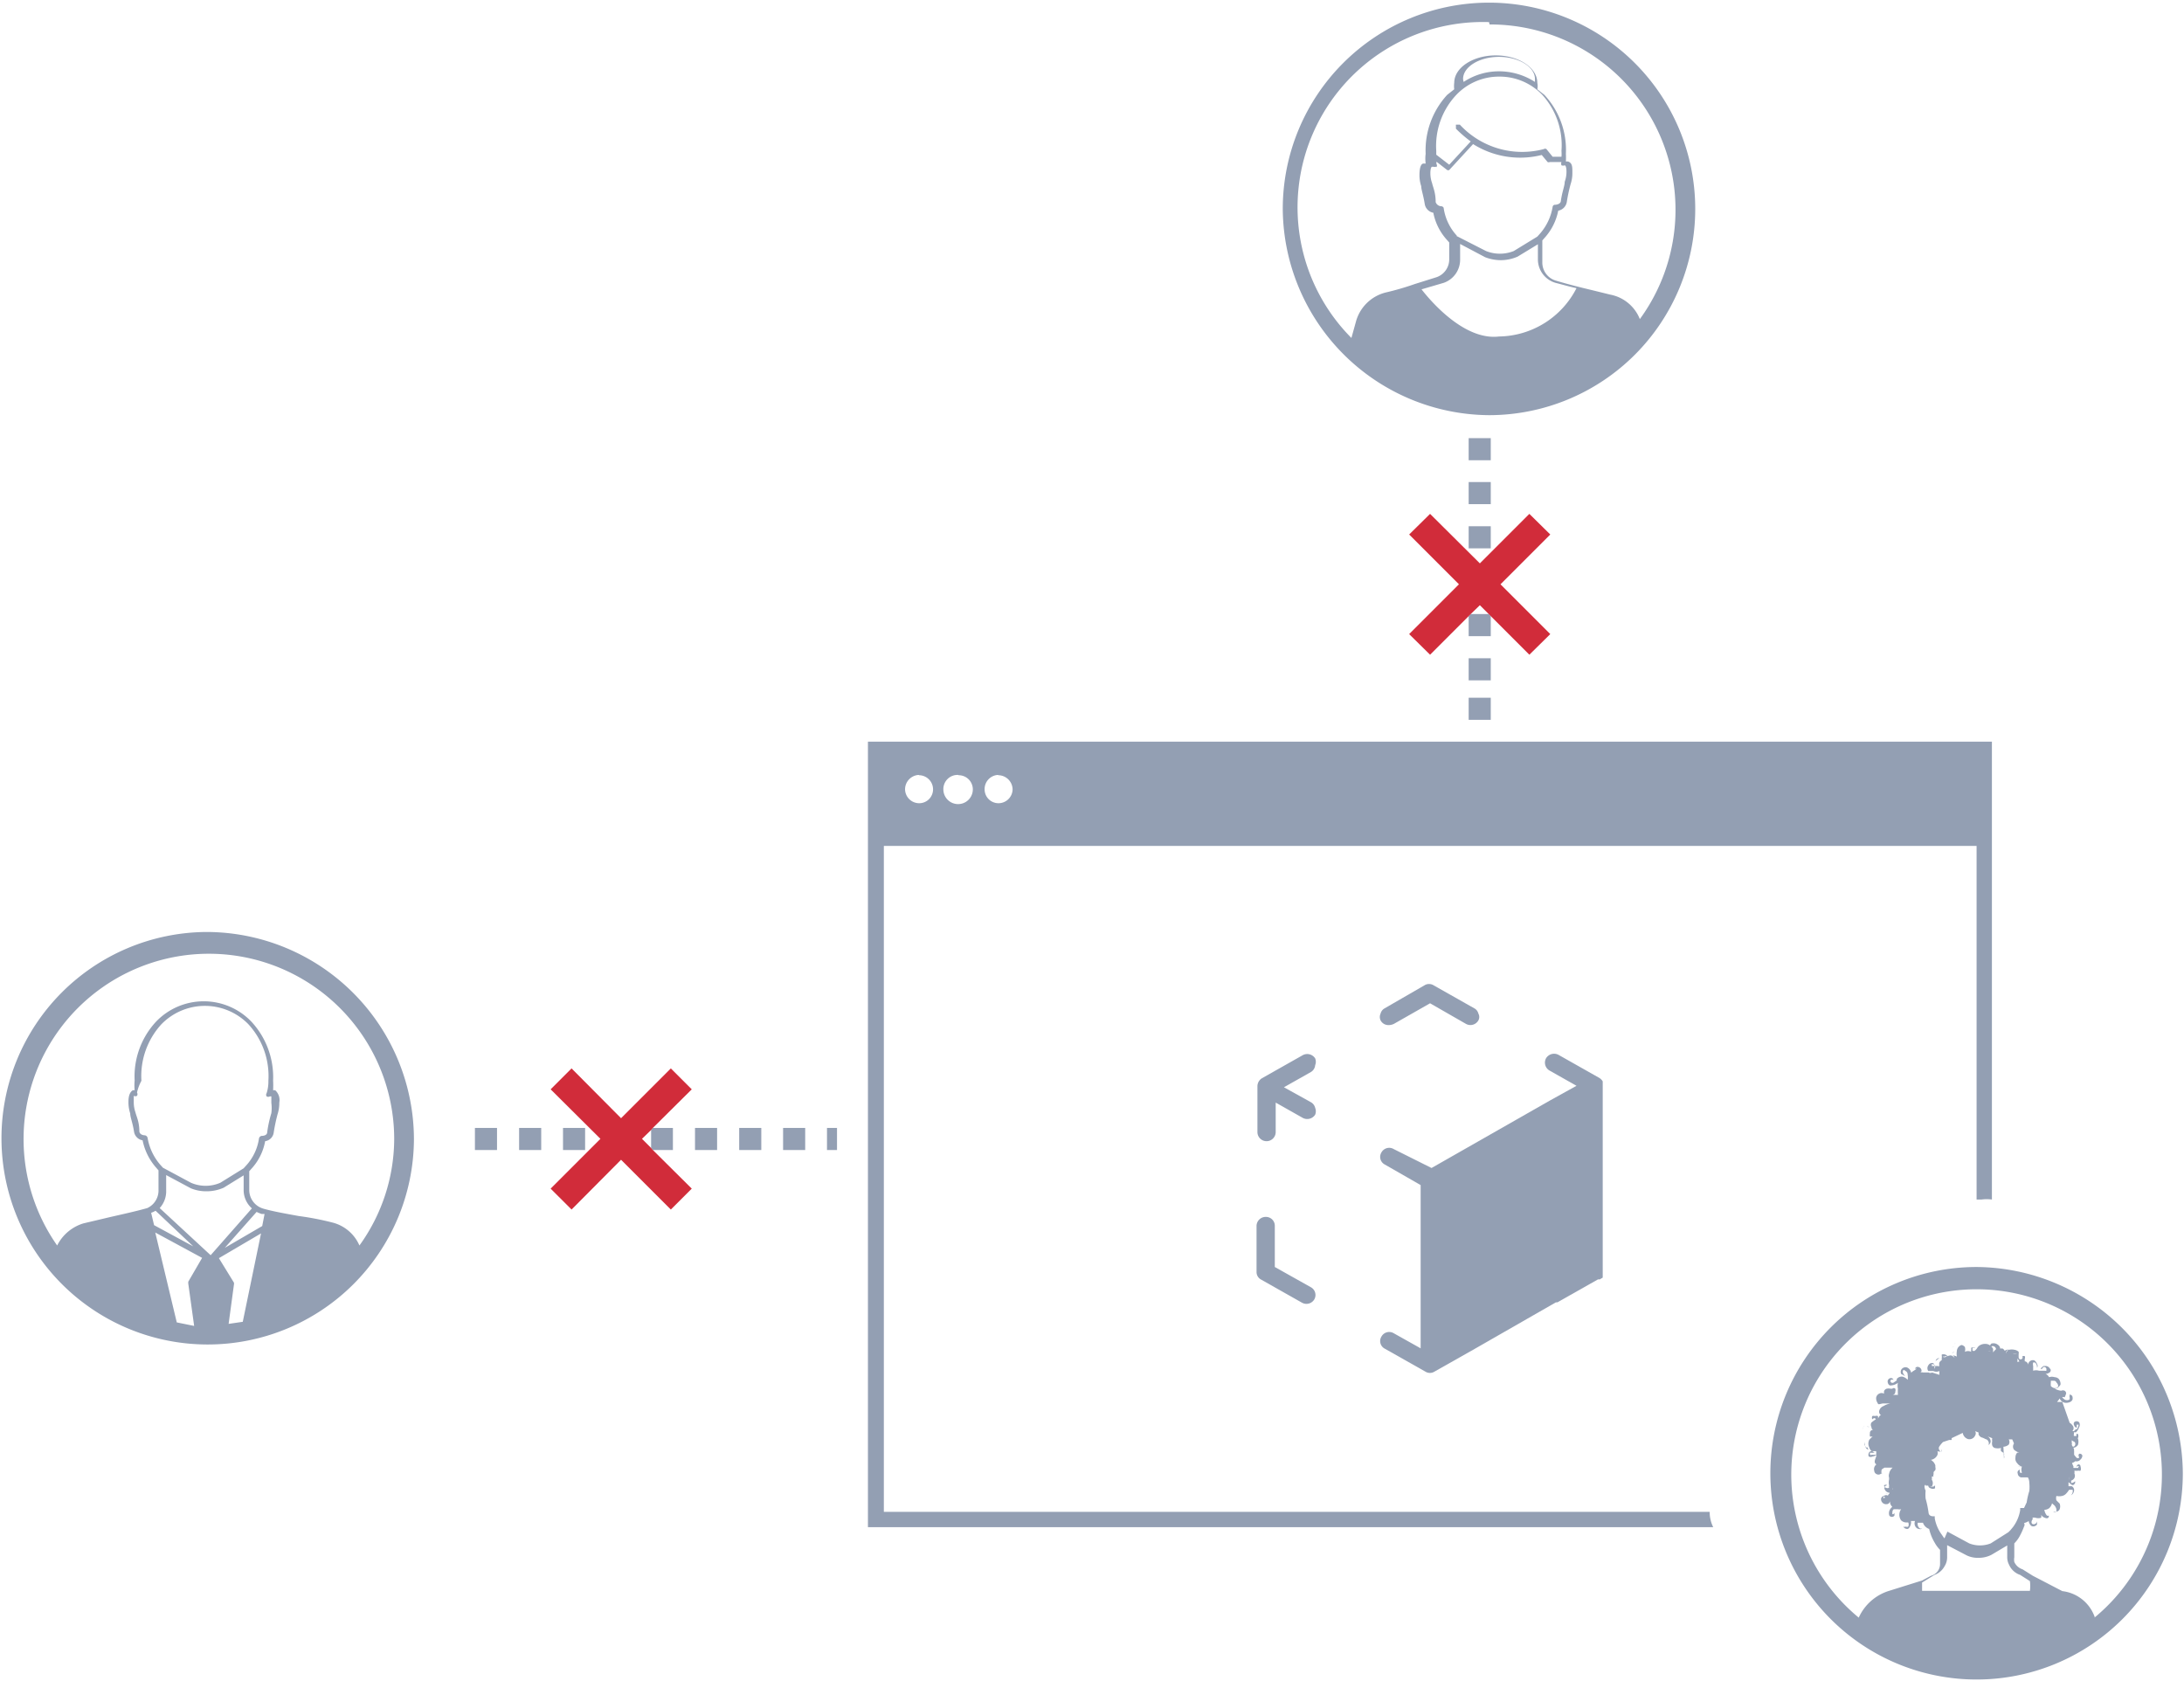 <svg xmlns="http://www.w3.org/2000/svg" viewBox="0 0 74.13 57.06"><defs><style>.cls-1{fill:none;}.cls-2{fill:#939fb3;}.cls-3{fill:#d12c3a;}</style></defs><g id="Layer_2"><g id="Layer_1-2"><g id="Illustration_3A"><g id="Browser"><path class="cls-1" d="M32.52,27.25a.47.47,0,0,0,.48-.47.48.48,0,1,0-1,0A.47.47,0,0,0,32.52,27.25Z"></path><path class="cls-1" d="M33.87,27.25a.48.48,0,0,0,.48-.47.49.49,0,0,0-.48-.48.48.48,0,0,0-.47.48A.47.47,0,0,0,33.87,27.25Z"></path><path class="cls-1" d="M31.18,27.25a.47.47,0,0,0,.47-.47.48.48,0,0,0-.47-.48.49.49,0,0,0-.48.48A.48.48,0,0,0,31.18,27.25Z"></path><path class="cls-2" d="M30,51.31V28.71H67.09v12h.17a1.29,1.29,0,0,1,.35,0V28.45h0V25.17H29.46v3h0V51.83H58.15a1.17,1.17,0,0,1-.12-.52Zm3.89-25a.49.49,0,0,1,.48.48.48.48,0,0,1-.48.47.47.47,0,0,1-.47-.47A.48.48,0,0,1,33.87,26.3Zm-1.35,0a.48.48,0,0,1,.48.48.48.48,0,0,1-1,0A.48.48,0,0,1,32.52,26.3Zm-1.34,0a.48.48,0,0,1,.47.48.47.47,0,0,1-.47.47.48.48,0,0,1-.48-.47A.49.49,0,0,1,31.18,26.3Z"></path><path class="cls-2" d="M42.65,43.17a.29.29,0,0,0,.16.26l1.38.78a.31.31,0,0,0,.42-.11.3.3,0,0,0-.11-.41h0L43.27,43V41.6a.3.3,0,0,0-.31-.3.31.31,0,0,0-.31.3Z"></path><path class="cls-2" d="M44.64,36.15a.31.31,0,0,0,0-.23.32.32,0,0,0-.42-.11l-1.38.78a.32.32,0,0,0-.16.27v1.56a.31.31,0,0,0,.62,0v-1l.92.52a.32.32,0,0,0,.42-.11.31.31,0,0,0,0-.23.3.3,0,0,0-.14-.19l-.92-.51.92-.52A.3.3,0,0,0,44.64,36.15Z"></path><path class="cls-2" d="M47.31,34.75l1.23-.7,1.22.7a.31.31,0,0,0,.42-.12.24.24,0,0,0,0-.23.28.28,0,0,0-.14-.18l-1.38-.78a.29.29,0,0,0-.31,0L47,34.22a.28.28,0,0,0-.14.18.27.27,0,0,0,0,.23.3.3,0,0,0,.27.16A.42.42,0,0,0,47.31,34.75Z"></path><path class="cls-2" d="M48.22,44.76v1l-.91-.51a.3.3,0,0,0-.42.11.29.29,0,0,0,.11.41h0l1.38.78a.29.29,0,0,0,.31,0l1.38-.78h0l2.74-1.57h.05l1.38-.78.06,0,.1-.06V36.7h0a.34.34,0,0,0-.12-.12l-1.38-.78a.32.32,0,0,0-.42.11.31.31,0,0,0,.11.42h0l.92.52-.92.51h0l-4,2.28L47.31,39a.3.3,0,0,0-.42.11.29.29,0,0,0,.11.41h0l1.22.7v1.38h0v3.17Z"></path></g><path id="User3" class="cls-2" d="M67.09,43a7,7,0,1,0,7,7A7.05,7.05,0,0,0,67.09,43ZM66,46h0L66,46h.12A.37.37,0,0,0,66,46h0Zm.33.07a.24.24,0,0,0-.12-.07l.07,0a.34.34,0,0,1,.06.06Zm0-.15h0Zm0-.31s0,0,0,0h0S66.38,45.59,66.37,45.6Zm0,0,0,0h0Zm0,.21,0,0Zm-.08-.09v0s0,0,0,0a.05.05,0,0,0,0,0A.29.29,0,0,0,66.33,45.7Zm0,.19h0a0,0,0,0,0,0,0v0A.13.13,0,0,1,66.34,45.89Zm.85-.23h0Zm.37.18s0,0,0,0l0-.05a.27.27,0,0,0-.08-.07.05.05,0,0,1,0,0l0,0,0,.05,0,0Zm0,0h0v0S67.56,45.84,67.56,45.85Zm-.15-.13,0,0,0,0,0,0Zm-.09-.07h0l.05,0Zm0,0s-.06,0-.09,0Zm-.12,0h0l0,0h0Zm1.48.45h0Zm0,0-.07.06,0,0s0,0,0,0Zm-.12.1h0a.19.19,0,0,0,0-.11A.19.19,0,0,1,68.54,46.21Zm.39.33h0Zm0-.06v0h0Zm.16.07h0ZM68,48.66h0s0,0,0,0Zm0,0h0Zm0,0v0h0v0Zm-.69-.41Zm0,0h0Zm-.63,0s0,0,0,0,0,0,0,0Zm.31,0-.08-.07.08.07,0,0a0,0,0,0,1,0,0s0,0,0,0a.14.14,0,0,0,0-.06Zm1.33-2.31a.34.34,0,0,1,.14,0Zm.17,0a.22.22,0,0,0-.18-.06h0a.22.22,0,0,1,.18.06Zm-2.79.25s.08-.07.13-.1h0s-.11,0-.13.1Zm.07-.11,0,0,0,0h0Zm-.07.08v0l0,0Zm-.34,4.26h.09s0,.07.08.09a.16.16,0,0,0,.15,0,.07.07,0,0,0,0,0V50.4a.07.07,0,0,1-.07.05.13.13,0,0,1-.1,0l0,0h0l.06,0a.21.21,0,0,0,0-.23s0,0,0,0,0,0,0,0a.35.35,0,0,0,0-.11s0,0,.06,0a.07.07,0,0,1,0-.07s0-.05,0-.08l.06-.07a.17.17,0,0,0,0-.1v-.06s0,0,0,0a.37.37,0,0,0-.07-.12l-.07-.06-.05,0,0,0h0a0,0,0,0,1,0,0h0a.3.3,0,0,0,.26-.17.2.2,0,0,0,0-.13.18.18,0,0,0,.14,0,.14.14,0,0,0,0-.06s0,0,0,0a0,0,0,0,0,0,0,.05.05,0,0,1,0,.07.08.08,0,0,1-.08-.06.11.11,0,0,1,0-.1h0a1,1,0,0,1,.13-.16h0l.21-.07h.08a.1.1,0,0,0,0-.06l.38-.18a.26.26,0,0,0,.18.21.21.21,0,0,0,.24-.12.14.14,0,0,0,0-.15l.12.05a.15.15,0,0,0,0,.07.2.2,0,0,0,.09.09.59.59,0,0,1,.14.06.13.13,0,0,1,.1.08.12.12,0,0,1,0,.12.14.14,0,0,0,.07-.17.19.19,0,0,0-.12-.13l.18.07a.36.36,0,0,0,0,.11.28.28,0,0,0,0,.13.14.14,0,0,0,.08.09.41.41,0,0,0,.22,0l0,0a.21.21,0,0,0,0,.11l.1.07a.09.09,0,0,1,0,.07.16.16,0,0,1,0,.11L68,49.1a.31.31,0,0,0,.18-.07.17.17,0,0,0,0-.18l.12,0,.06.14a.18.18,0,0,0,0,.21.46.46,0,0,0,.18.1l0,0,0,0-.07,0a.23.23,0,0,0-.06.16.29.29,0,0,0,0,.09v0l0,0h0a.24.24,0,0,0,.06.11.31.31,0,0,0,.14.11v0l0,0h0a.11.11,0,0,1-.11,0,.22.22,0,0,0,.13,0,.3.3,0,0,0,0,.21s0,0,0,0v0l0,0s0,0,0,0a.06.06,0,0,1-.06,0l0,0a.08.08,0,0,1,0-.1.09.09,0,0,0-.08.05.1.1,0,0,0,0,.09c0,.06.07.13.14.12l.07,0,0,0v0s0,0,0,0a0,0,0,0,0,0,0h0v0h.13s.05.07.05.19a1.36,1.36,0,0,1,0,.27,2.58,2.58,0,0,0-.09.39h0l-.09.19-.06,0h-.07l0,.07a1.31,1.31,0,0,1-.24.57l-.09.11-.07.07-.6.38a1,1,0,0,1-.73,0l-.74-.4h0L66,52.21a.76.76,0,0,1-.08-.11,1.33,1.33,0,0,1-.25-.57v-.07h-.07s-.13,0-.14-.12a3.31,3.31,0,0,0-.1-.48,1.36,1.36,0,0,1,0-.27C65.3,50.46,65.32,50.4,65.36,50.39ZM66,53.16a.56.56,0,0,0,.09-.31v-.41l.67.35a.87.87,0,0,0,.4.08.94.94,0,0,0,.43-.1l.54-.32v.4a.54.54,0,0,0,.06.25.63.63,0,0,0,.38.35l.33.21a1.26,1.26,0,0,1,0,.33H65.24c0-.11,0-.2,0-.28l.42-.26A.63.63,0,0,0,66,53.16Zm5.1,1.72A1.33,1.33,0,0,0,70,54l-1-.52-.35-.22h0a.46.46,0,0,1-.28-.25.45.45,0,0,1,0-.16v-.47l0,0a1.08,1.08,0,0,0,.18-.24,2.41,2.41,0,0,0,.15-.33h0s0,0,0,0a.11.11,0,0,0,0-.12.46.46,0,0,0,.16-.07c0,.06.06.17.12.18a.16.16,0,0,0,.16-.06s0-.06,0-.1,0,.08-.1.09-.1-.09-.06-.15,0-.06,0-.07a.22.22,0,0,1,.11,0,.31.31,0,0,0,.19,0,.09.09,0,0,0,0,0v0a.2.2,0,0,0,0-.11.19.19,0,0,0,.1.1s.12.06.15,0,0-.07,0-.06,0,0-.05,0a.4.4,0,0,1-.09-.2.27.27,0,0,0,.17-.06.32.32,0,0,0,.09-.16l.09.08a.34.34,0,0,1,.06.12s0,.07,0,.08a.11.11,0,0,1-.11,0s.07,0,.11,0a.13.13,0,0,0,.11-.08.28.28,0,0,0,0-.19s-.07-.07-.11-.11a.25.25,0,0,1,0-.15.42.42,0,0,0,.19,0,.25.25,0,0,0,.14-.08.73.73,0,0,0,.1-.13,0,0,0,0,1,.06,0s0,0,.06,0a.2.2,0,0,1-.06.19.21.21,0,0,0,.11-.17.15.15,0,0,0-.08-.14h-.11s0-.1,0-.13.1.11.16.09a.17.17,0,0,0,.06-.06.1.1,0,0,0,0-.07.17.17,0,0,1-.13.06s0,0,0,0,0-.08,0-.08a.19.19,0,0,0,.11-.09.17.17,0,0,0,0-.15.34.34,0,0,0,0-.1v0a.43.43,0,0,1,0,0l0,0a.08.08,0,0,0,0,0,.34.34,0,0,0,.14,0,.09.09,0,0,0,.07,0,.2.2,0,0,0,0-.13s0-.09-.08-.08h0a.11.11,0,0,0-.06.11s0-.06.06-.05,0,0,0,.06l0,0s-.12,0-.16,0l0,0a0,0,0,0,1,0,0,.08.08,0,0,1,0-.05.61.61,0,0,1-.05-.12h0s0,0,0,0l0,0h0l0,0a.24.24,0,0,0,.11-.06l0,0v0a.17.17,0,0,0,.18-.06.18.18,0,0,0,.06-.13.09.09,0,0,0-.11-.06.09.09,0,0,0,0,.11s0-.07,0-.06,0,.06,0,.08a.07.07,0,0,1-.09,0h0s-.07-.08-.08-.1v-.07l0,0s0-.05,0-.06a.13.13,0,0,1,0-.06l0,0s-.06-.11-.08-.14l0,0a0,0,0,0,0,0,0l0,0,0,0a.12.12,0,0,0,0-.08v-.08s0,0,0,0,.07.05.1.06h0a.11.11,0,0,1,0,.13s0,0,0,0a.06.06,0,0,1-.1,0c0,.05,0,.06.09.06h0a.26.26,0,0,0,.12-.09.36.36,0,0,0,0-.22.18.18,0,0,0-.07,0l0,0h-.1s0,0,0,0l0,0c.06,0,.14,0,.16,0a.14.14,0,0,0,0-.16s-.07,0-.1,0,.06,0,.06,0,0,.06,0,.07a.14.14,0,0,1-.09,0l0-.05a.14.14,0,0,0,0-.07s0,0-.07,0l.14,0,0,0a.39.39,0,0,0,.11-.17.17.17,0,0,0,0-.17.12.12,0,0,0-.17,0,.1.1,0,0,0,0,.1.14.14,0,0,0,.09.09s0-.08,0-.11a0,0,0,0,1,.06,0,0,0,0,0,1,0,0,.3.3,0,0,1-.05.15s-.06,0-.1.07l-.06,0a.14.14,0,0,0,0-.2.23.23,0,0,0-.09-.08L70,47.58l-.18,0a.94.94,0,0,0,.09-.12.23.23,0,0,0,.21.15c.16,0,.23-.08.23-.14s0-.13-.11-.14a.09.09,0,0,1,0,.07.13.13,0,0,1,0,.1.17.17,0,0,1-.16,0s-.08-.06-.08-.08.05,0,.08,0a.69.69,0,0,0,.05-.13.11.11,0,0,0-.05-.09.14.14,0,0,0-.12,0h0l-.05,0h.06a.56.56,0,0,1-.27-.1.24.24,0,0,1-.09-.06.56.56,0,0,1,0-.12s0,0,0-.06l0,0,.11,0s.06,0,.08.06a.17.17,0,0,1,.06.12.11.11,0,0,1-.06.07l-.14,0a.25.25,0,0,0,.17,0s.11-.09.11-.13a.28.28,0,0,0-.06-.18.2.2,0,0,0-.14-.06.3.3,0,0,0-.19,0,.22.22,0,0,0-.12-.11.28.28,0,0,0,.15-.06s.06-.07,0-.12a.18.18,0,0,0-.13-.09h-.09s0,0-.06.05,0,.06,0,.06a.27.27,0,0,1,.07-.08s.09,0,.09.08,0,.05-.08.05h-.17a.34.34,0,0,0-.2,0v-.16a.25.25,0,0,1,0-.12l0,0s0,0,.06,0a.2.2,0,0,1,.07.18.11.11,0,0,0,0-.13.22.22,0,0,0-.09-.12.16.16,0,0,0-.21.15.13.13,0,0,0-.12-.12h0a.1.1,0,0,0,0-.07.11.11,0,0,0,0-.11h-.07s0,0,0,0,0,0,0,.07a.07.07,0,0,1-.13,0,.8.8,0,0,1,0-.15s0-.05,0-.06a.27.27,0,0,0-.14-.07.43.43,0,0,0-.19,0l-.08.06s0,0,0,.06h0l0,0a.08.08,0,0,1,0-.08c0-.05.11,0,.17,0s-.17-.1-.23,0a.27.27,0,0,0-.07-.08.24.24,0,0,0-.09,0c0-.08-.07-.14-.15-.17a.26.26,0,0,0-.15,0,.2.2,0,0,0-.06.13.11.11,0,0,0,.12.07.08.08,0,0,1-.06-.1s0,0,0,0a.09.09,0,0,1,.1,0,.11.11,0,0,1,.06.09s0,0,0,0l0,0a.52.52,0,0,0-.1.11l0-.12a.28.28,0,0,0-.07-.09.26.26,0,0,0-.19-.08.34.34,0,0,0-.21.06.27.27,0,0,0-.07.08.27.27,0,0,1-.07.08.06.06,0,0,1-.09,0s0,0,0,0,0-.07,0-.09l.1,0a.17.17,0,0,0-.14,0,.21.21,0,0,0,0,.07.08.08,0,0,0,0,.07.24.24,0,0,0-.22,0,.26.26,0,0,0,0-.17s-.07-.07-.12-.06a.23.23,0,0,0-.15.2.58.58,0,0,0,0,.19.39.39,0,0,0-.35,0l0,0,0,0c-.09.05-.13,0-.13,0s0,0,.06,0a.1.1,0,0,1,.1,0h0a.11.11,0,0,0-.08-.07.2.2,0,0,0-.11,0,.09.09,0,0,0,0,.05s0,0,0,.07a.15.15,0,0,0,0,.07.18.18,0,0,0-.09.1s0,.07,0,.1,0,0-.07,0h-.11s-.06,0-.07,0,0,0,0,0,0-.05,0-.06.14,0,.11.12,0-.14-.07-.16a.15.15,0,0,0-.16.08.17.17,0,0,0,0,.19l.1,0h.07a.25.25,0,0,0,.21,0,.57.57,0,0,0,0,.13l-.25-.08a.13.13,0,0,1-.12,0h-.18a.34.34,0,0,0-.14,0c.07,0,.1-.05.07-.11a.14.14,0,0,0-.14-.08.1.1,0,0,0-.07.06v0h0a0,0,0,0,1,0,0h.06l0,0s0,0,0,0l-.1.07a.31.31,0,0,0-.09.07.24.24,0,0,0-.14-.18.17.17,0,0,0-.2.08.17.17,0,0,0,0,.14s.11.06.13.07-.1-.09-.07-.17.07,0,.09,0a.13.13,0,0,1,.07.12.52.52,0,0,1,0,.18.34.34,0,0,0-.18-.11.22.22,0,0,0-.19.08s0,0,0,0l0,.05-.09.06a.08.08,0,0,1-.11,0,.07.07,0,0,1,0-.08.1.1,0,0,1,.09,0,.09.09,0,0,0-.1-.06.12.12,0,0,0-.1.11s0,.11.08.14a.42.42,0,0,0,.27-.09.44.44,0,0,0,0,.2,1.49,1.49,0,0,0,0,.21l-.18,0a.1.1,0,0,0,.09-.11.14.14,0,0,0,0-.1.07.07,0,0,0-.1,0s0,0,0,0,0,0,0,0,0,0,0,0l-.06,0a.32.32,0,0,0-.13,0,.14.14,0,0,0-.09.08.28.28,0,0,0,0,.09.1.1,0,0,1,0,0s0,0,0,0a.17.17,0,0,0-.17,0,.18.18,0,0,0-.1.15.3.3,0,0,0,.06.18c0,.06.12,0,.18,0l.13,0,.07,0h.05a.7.7,0,0,0-.24.09.23.23,0,0,0-.15.19.14.14,0,0,0,.07.12c-.06,0-.07.07-.11.11a.11.11,0,0,0,0-.08.12.12,0,0,0-.1,0,.13.13,0,0,0-.09,0,.13.13,0,0,0,0,.11s.08-.09.12,0a1.12,1.12,0,0,0-.15.11.15.15,0,0,0,0,.15s0,.08.06.1a.1.1,0,0,0-.11.11.35.35,0,0,0,0,.11.14.14,0,0,0,.08,0s.06,0,.09,0l-.08,0-.11.11a.29.29,0,0,0,0,.27.23.23,0,0,0,.08.12l.07,0h.08a0,0,0,0,1,0,0,.42.42,0,0,1,0,.12.08.08,0,0,1-.06,0,.13.13,0,0,1-.08,0,.06.06,0,0,1-.07,0,0,0,0,0,1,0-.06.07.07,0,0,1,.07,0,.15.15,0,0,1,.09,0s-.07-.07-.11-.06a.1.1,0,0,0-.09.07.13.13,0,0,0,0,.11.14.14,0,0,0,.13,0,.29.29,0,0,0,.13-.05c0,.1-.13.24,0,.32a.2.2,0,0,0-.07.23c0,.07.11.15.2.1s.05,0,.05,0,0,0,0,0a0,0,0,0,0,0,0l0,0h0a.05.05,0,0,1,0,0,.3.3,0,0,1,0-.16l.09-.06h.07s0,0,.06,0h.15a.35.35,0,0,0-.12.21.2.2,0,0,0,0,.13l0,.06,0,0s0,0,0,0a.49.49,0,0,0,0,.21.15.15,0,0,0,0,.07h0l0,0a.11.11,0,0,1-.11,0s-.06,0-.06-.08a.09.09,0,0,1,.11,0s0,0,0,0-.1,0-.1.1a.19.19,0,0,0,.12.14.12.12,0,0,0,.1,0l.05,0h0s0,0,0,0H64l.14,0c0,.05-.05.06-.06.11a.11.11,0,0,0-.12,0,.14.14,0,0,0-.11.09.17.17,0,0,0,.16.2c.05,0,.11,0,.14-.1a.24.24,0,0,0,.08.19.32.32,0,0,0-.1.13.25.25,0,0,0,0,.17.11.11,0,0,0,.17,0,.38.38,0,0,0,0-.1s0,.05-.07.05h0v-.05s0-.11.06-.12h.12a.28.28,0,0,0,.12,0,.32.32,0,0,0,0,.38.26.26,0,0,0,.17.07s.06,0,.07,0a.17.17,0,0,1,0,.14.09.09,0,0,1-.08,0,.11.11,0,0,1-.09,0,.16.16,0,0,0,.14.08c.06,0,.11-.11.12-.17a.2.2,0,0,0,0-.1H65a.21.21,0,0,0,.07.25s.13.06.17,0a.08.08,0,0,0,0,0h0v0a.08.08,0,0,1-.08,0,.21.21,0,0,1-.07-.12v-.07h.07l.11,0v0h0a.34.34,0,0,0,.21.21,1.6,1.6,0,0,0,.19.47,1.08,1.08,0,0,0,.18.24l0,0v.47a.42.42,0,0,1-.07.24.43.43,0,0,1-.24.17l-.3.16L64.09,54a1.67,1.67,0,0,0-1,.9,6.29,6.29,0,1,1,8,0Zm-1.81-3.47h0Zm-.07,0h0Zm-.1,0h0l0-.05Zm.45-4.28h-.12l.12,0Zm-.14,0h0a0,0,0,0,0,0,0v0h0Zm.39,3.54s0,0,0,0h0s0,0,0,0l.07,0h-.07Zm.5-.55h0Zm-.1,0a.41.41,0,0,1,0,.11h0s0-.07,0-.11Zm.24-1.19ZM70,47.32s0,0,0-.07,0,0,0,0h0l0,0h0a.09.09,0,0,1,0,0v0ZM64.63,51l0,0h0l0,0Zm-.08.21a.43.43,0,0,0,0,.11.16.16,0,0,0,.07.07h0a.2.2,0,0,1-.06-.07.29.29,0,0,1,0-.09Zm.1.19v0Zm0-4.75a.2.2,0,0,0,0-.08v0a.2.2,0,0,1,0,.08Zm.09,0v0Zm-.5,3.85h0a.06.06,0,0,0,0,0,.13.13,0,0,1,0,.06.13.13,0,0,1,0-.06.06.06,0,0,1,0,0Zm-.6-3.23,0,0Zm0,.19h0Zm-.07-.18Zm.27.15h0l-.13,0Zm-.14-.11,0,0Zm0,0h0l0,.05Zm.07,2.78a.22.22,0,0,1,0-.16v0s0,0,0,0a.22.22,0,0,0,0,.16Zm.08-.27h0Zm-.07.24v0h0Zm-.4-1.65v0h0a.13.13,0,0,0,.08,0h0A.25.25,0,0,1,63.37,48.41Zm0,.09Zm0,.61h0a.1.1,0,0,1-.07,0l0,0a.09.09,0,0,1,0-.05.15.15,0,0,0,.11.13h0Zm-.08-.32,0,.06v0s0,0,0,0l0,0h0Zm0,.26a.21.21,0,0,1,0-.12h0A.21.21,0,0,0,63.28,49.05ZM63.2,49V48.9S63.2,48.94,63.2,49Zm.14-.5h0a0,0,0,0,0,0,0l0,0Zm-.1,0s0,0,0,0h0s0,0,0,0a.19.19,0,0,1,0-.08h0A.19.19,0,0,0,63.24,48.48Zm0-.09h0S63.3,48.39,63.28,48.39Zm0,.12h0Zm0,0Zm.56,2.22s0,0,0,0h0a0,0,0,0,1,0,0Zm.12.1a.11.11,0,0,0,0-.08h0a0,0,0,0,1,0,0h0a0,0,0,0,1,0,0h0l0,0S64,50.84,64,50.82ZM64,50.69l0,0h0Zm.09,0h0s0,0,0,0S64.05,50.7,64,50.69Z"></path><g id="Path2"><polygon class="cls-1" points="50.23 20.54 49.92 20.84 50.53 20.84 50.23 20.54"></polygon><rect class="cls-2" x="49.85" y="22.34" width="0.75" height="0.75"></rect><rect class="cls-2" x="49.85" y="23.68" width="0.75" height="0.75"></rect><rect class="cls-2" x="49.85" y="17.86" width="0.75" height="0.75"></rect><rect class="cls-2" x="49.85" y="16.36" width="0.75" height="0.75"></rect><rect class="cls-2" x="49.85" y="14.87" width="0.75" height="0.75"></rect><polygon class="cls-2" points="49.92 20.84 49.85 20.91 49.85 21.59 50.6 21.59 50.6 20.91 50.53 20.84 49.92 20.84"></polygon><polygon class="cls-3" points="51.91 17.44 50.23 19.12 48.54 17.44 47.83 18.14 49.52 19.83 47.83 21.52 48.54 22.22 49.85 20.91 49.92 20.84 50.23 20.54 50.53 20.84 50.6 20.91 51.91 22.22 52.62 21.52 50.93 19.83 52.62 18.14 51.91 17.44"></polygon></g><path id="User2" class="cls-2" d="M50.54,14.09a7,7,0,1,0-7-7A7.05,7.05,0,0,0,50.54,14.09ZM50.88,2.6a2,2,0,0,1,1.47.62A2.54,2.54,0,0,1,53,5.12a1.23,1.23,0,0,1,0,.2H52.7l-.21-.26a.08.08,0,0,0-.09,0,2.88,2.88,0,0,1-2.85-.83l-.06,0-.07,0a.16.16,0,0,0,0,.07.19.19,0,0,0,0,.07,4.23,4.23,0,0,0,.5.43l-.73.79-.44-.34V5.12a2.53,2.53,0,0,1,.68-1.9A2,2,0,0,1,50.88,2.6Zm-1.22.08c0-.41.55-.75,1.22-.75s1.22.34,1.22.75v.1a2.26,2.26,0,0,0-1.22-.36,2.17,2.17,0,0,0-1.2.36A.44.44,0,0,1,49.66,2.68Zm-.9,3a.11.11,0,0,0,0-.11.15.15,0,0,1,0-.08l.36.28,0,0a.08.08,0,0,0,.07,0l.81-.88a3,3,0,0,0,2.33.37l.2.24a.08.08,0,0,0,.07,0H53a.07.07,0,0,1,0,0,.14.14,0,0,0,0,.11.14.14,0,0,0,.11,0s0,0,0,0,.06,0,.06.22a1,1,0,0,1-.06.34c0,.14-.08.31-.13.64,0,.13-.19.14-.19.14a.08.08,0,0,0-.09.07,1.83,1.83,0,0,1-.43.91l-.09.1-.8.49a1.27,1.27,0,0,1-.94,0l-1-.51L49.45,8A1.75,1.75,0,0,1,49,7.05.1.1,0,0,0,48.93,7a.21.21,0,0,1-.2-.14c0-.33-.09-.5-.12-.64a1,1,0,0,1-.06-.34c0-.2.05-.22.05-.22s0,0,.06,0A.12.12,0,0,0,48.76,5.65Zm.8,3.15V8.28l.85.45a1.5,1.5,0,0,0,.52.1,1.43,1.43,0,0,0,.58-.12l.69-.42V8.8a.83.83,0,0,0,.6.8c.24.06.47.13.71.18a3,3,0,0,1-2.63,1.64c-1.23.15-2.42-1.33-2.63-1.6h0L49,9.6A.83.83,0,0,0,49.56,8.8Zm1-8a6.29,6.29,0,0,1,5.1,10,1.35,1.35,0,0,0-1-.83l-.61-.15c-.42-.1-.82-.2-1.22-.32a.64.64,0,0,1-.48-.62V8.16l.07-.08a1.92,1.92,0,0,0,.47-.93.36.36,0,0,0,.29-.29,5.53,5.53,0,0,1,.13-.61,1.18,1.18,0,0,0,.06-.39c0-.2,0-.33-.15-.38l-.07,0v0s0,0,0,0h0a2.46,2.46,0,0,0,0-.26,2.74,2.74,0,0,0-.73-2l-.24-.19a.54.54,0,0,0,0-.22c0-.51-.63-.93-1.41-.93s-1.41.42-1.41.93a.85.85,0,0,0,0,.22l-.24.19a2.78,2.78,0,0,0-.73,2,1.24,1.24,0,0,0,0,.33l-.07,0c-.1,0-.14.18-.14.38a1.18,1.18,0,0,0,.06.39c0,.12.07.29.12.61a.36.36,0,0,0,.29.29,1.92,1.92,0,0,0,.47.93l.07.08V8.8a.64.64,0,0,1-.47.62l-.7.22a9.37,9.37,0,0,1-1,.29,1.4,1.4,0,0,0-1,1l-.15.54A6.29,6.29,0,0,1,50.54.75Z"></path><g id="Path1"><polygon class="cls-1" points="21.79 38.65 22.1 38.96 22.1 38.35 21.79 38.65"></polygon><rect class="cls-2" x="23.59" y="38.28" width="0.75" height="0.75"></rect><rect class="cls-2" x="17.62" y="38.28" width="0.75" height="0.75"></rect><polygon class="cls-2" points="22.1 38.96 22.16 39.03 22.84 39.03 22.84 38.28 22.16 38.28 22.1 38.35 22.1 38.96"></polygon><rect class="cls-2" x="19.11" y="38.28" width="0.75" height="0.75"></rect><rect class="cls-2" x="25.09" y="38.28" width="0.75" height="0.75"></rect><rect class="cls-2" x="28.07" y="38.28" width="0.34" height="0.75"></rect><rect class="cls-2" x="26.58" y="38.28" width="0.75" height="0.75"></rect><rect class="cls-2" x="16.12" y="38.28" width="0.75" height="0.75"></rect><polygon class="cls-3" points="22.77 36.26 21.08 37.95 19.4 36.26 18.69 36.97 20.38 38.65 18.69 40.34 19.4 41.05 21.08 39.36 22.77 41.05 23.48 40.34 22.16 39.03 22.1 38.96 21.79 38.65 22.1 38.35 22.16 38.28 23.48 36.97 22.77 36.26"></polygon></g><path id="User1" class="cls-2" d="M7,31.63a7,7,0,1,0,7.05,7.05A7.05,7.05,0,0,0,7,31.63ZM4.8,36.68a2.6,2.6,0,0,1,.68-1.92,2.06,2.06,0,0,1,2.95,0,2.6,2.6,0,0,1,.68,1.92,1.29,1.29,0,0,1-.06.42.1.1,0,0,0,0,.11.11.11,0,0,0,.11,0l.05,0s0,0,0,.22a1.34,1.34,0,0,1,0,.35,4.12,4.12,0,0,0-.14.64c0,.13-.17.13-.19.13a.11.11,0,0,0-.09.09,1.72,1.72,0,0,1-.43.91l-.09.1-.79.49a1.25,1.25,0,0,1-1,0l-.95-.51-.09-.1a1.88,1.88,0,0,1-.43-.91.11.11,0,0,0-.1-.09s-.16,0-.18-.13c0-.33-.1-.51-.13-.64a1.07,1.07,0,0,1-.06-.35c0-.19,0-.22,0-.22l0,0a.11.11,0,0,0,.11,0,.1.1,0,0,0,0-.11A1.55,1.55,0,0,1,4.8,36.68Zm.84,3.72v-.52l.84.45a1.35,1.35,0,0,0,.53.1,1.43,1.43,0,0,0,.58-.12l.68-.42v.51a.83.83,0,0,0,.28.61L7.15,42.6,5.42,41A.84.84,0,0,0,5.64,40.4Zm2.12,4.53.18-1.33a.17.17,0,0,0,0-.07l-.51-.83,1.43-.84-.62,3ZM8.9,41.61h0l-1.27.74,1.08-1.22a1.22,1.22,0,0,0,.17.07l.1,0Zm-2.34.69-1.33-.72h0l-.1-.42a.69.69,0,0,0,.15-.07Zm-1.29-.47,1.59.86h0l-.47.81s0,0,0,.06L6.59,45,6,44.88Zm6.93.44a1.36,1.36,0,0,0-.92-.78,9.64,9.64,0,0,0-1.14-.22c-.44-.08-.89-.16-1.2-.25a.66.66,0,0,1-.48-.62v-.65l.07-.08A1.87,1.87,0,0,0,9,38.73a.34.34,0,0,0,.29-.29,5.89,5.89,0,0,1,.13-.62,1.25,1.25,0,0,0,.06-.4A.45.45,0,0,0,9.34,37l-.07,0a3.31,3.31,0,0,0,0-.33,2.77,2.77,0,0,0-.74-2,2.24,2.24,0,0,0-3.23,0,2.73,2.73,0,0,0-.73,2,1.76,1.76,0,0,0,0,.33l-.06,0q-.15.09-.15.39a1.25,1.25,0,0,0,.06.4c0,.13.08.3.13.62a.35.35,0,0,0,.29.29,2,2,0,0,0,.47.94l.07.08v.65A.66.66,0,0,1,5,41c-.35.1-.8.2-1.24.3h0l-.93.22a1.48,1.48,0,0,0-.89.75,6.29,6.29,0,1,1,11.44-3.61A6.21,6.21,0,0,1,12.2,42.27Z"></path></g></g></g></svg>